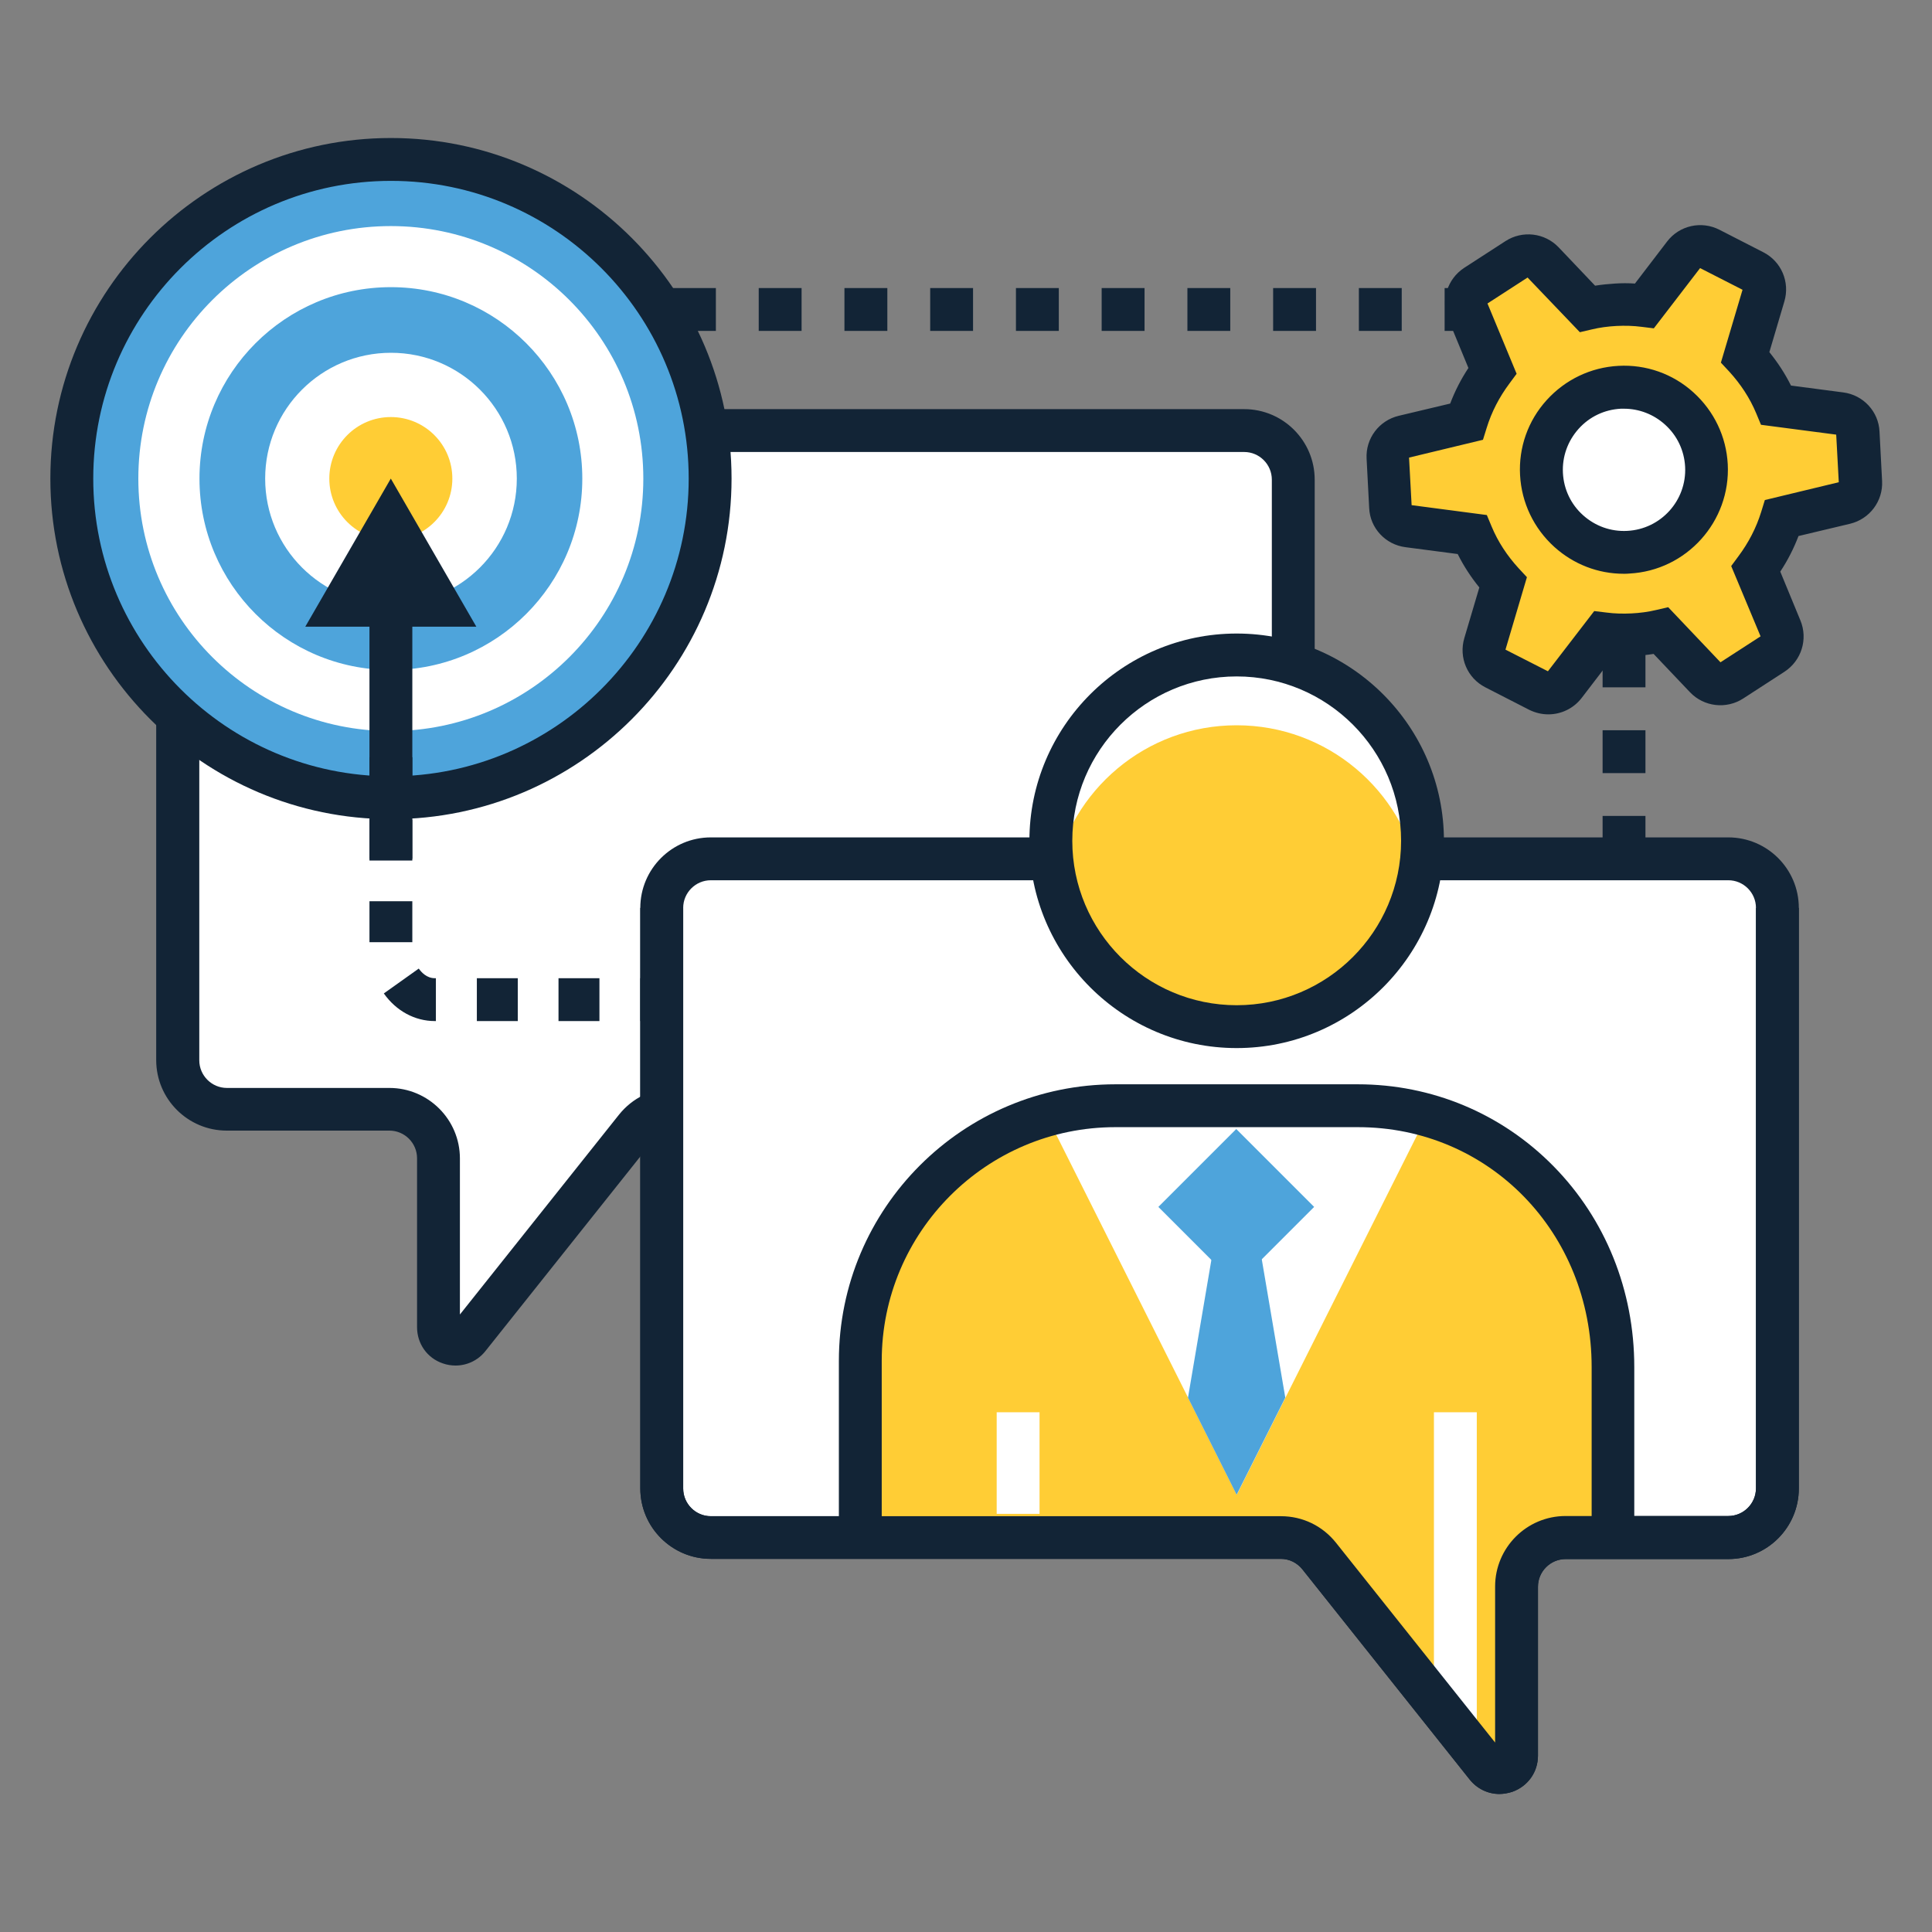 <svg width="60" height="60" viewBox="0 0 60 60" fill="none" xmlns="http://www.w3.org/2000/svg">
<rect x="0" y="0" width="60" height="60" fill="#808080" stroke="none"/>
<g id="business 1">
<g id="Group">
<g id="Group_2">
<g id="Group_3">
<g id="Group_4">
<g id="Group_5">
<g id="Group_6">
<g id="Group_7">
<g id="Group_8">
<g id="Group_9">
<path id="Vector" d="M7.048 13.372H38.646C39.485 13.372 40.171 14.051 40.171 14.896V32.929C40.171 33.767 39.492 34.453 38.646 34.453H20.94C20.474 34.453 20.035 34.666 19.748 35.026L14.556 41.549C14.243 41.935 13.618 41.722 13.618 41.223V35.977C13.618 35.139 12.939 34.453 12.093 34.453H7.041C6.202 34.453 5.517 33.774 5.517 32.929V14.896C5.523 14.051 6.209 13.372 7.048 13.372Z" fill="white"/>
</g>
</g>
</g>
</g>
</g>
</g>
</g>
<g id="Group_10">
<g id="Group_11">
<g id="Group_12">
<g id="Group_13">
<g id="Group_14">
<g id="Group_15">
<g id="Group_16">
<g id="Group_17">
<path id="Vector_2" d="M14.15 42.408C14.017 42.408 13.883 42.388 13.75 42.341C13.264 42.175 12.952 41.729 12.952 41.216V35.971C12.952 35.498 12.566 35.112 12.093 35.112H7.041C5.836 35.112 4.851 34.133 4.851 32.922V14.896C4.851 13.691 5.829 12.706 7.041 12.706H38.639C39.844 12.706 40.829 13.685 40.829 14.896V32.929C40.829 34.133 39.851 35.119 38.639 35.119H20.933C20.673 35.119 20.427 35.239 20.261 35.445L15.068 41.968C14.842 42.248 14.503 42.408 14.15 42.408ZM7.047 14.037C6.575 14.037 6.189 14.423 6.189 14.896V32.929C6.189 33.401 6.575 33.787 7.047 33.787H12.093C13.298 33.787 14.283 34.766 14.283 35.977V40.823L19.222 34.619C19.642 34.094 20.261 33.794 20.933 33.794H38.639C39.112 33.794 39.498 33.408 39.498 32.935V14.896C39.498 14.423 39.112 14.037 38.639 14.037H7.047Z" fill="#122436"/>
</g>
</g>
</g>
</g>
</g>
</g>
</g>
<g id="Group_18">
<g id="Group_19">
<g id="Group_20">
<g id="Group_21">
<g id="Group_22">
<g id="Group_23">
<g id="Group_24">
<path id="Vector_3" d="M53.676 26.672H22.078C21.239 26.672 20.553 27.351 20.553 28.196V46.229C20.553 47.067 21.232 47.753 22.078 47.753H39.784C40.25 47.753 40.689 47.966 40.975 48.325L46.168 54.849C46.48 55.235 47.106 55.022 47.106 54.523V49.277C47.106 48.439 47.785 47.753 48.631 47.753H53.683C54.522 47.753 55.207 47.074 55.207 46.229V28.196C55.194 27.357 54.515 26.672 53.676 26.672Z" fill="white"/>
</g>
</g>
</g>
</g>
</g>
</g>
</g>
<g id="Group_25">
<g id="Group_26">
<g id="Group_27">
<g id="Group_28">
<g id="Group_29">
<g id="Group_30">
<g id="Group_31">
<path id="Vector_4" d="M46.565 55.714C46.212 55.714 45.872 55.554 45.639 55.261L40.447 48.738C40.281 48.532 40.041 48.412 39.775 48.412H22.075C20.87 48.412 19.885 47.433 19.885 46.222V28.196C19.885 26.991 20.864 26.006 22.075 26.006H53.674C54.879 26.006 55.864 26.984 55.864 28.196V46.228C55.864 47.433 54.885 48.419 53.674 48.419H48.622C48.149 48.419 47.763 48.805 47.763 49.277V54.523C47.763 55.035 47.45 55.474 46.964 55.648C46.838 55.687 46.698 55.714 46.565 55.714ZM22.075 27.337C21.603 27.337 21.217 27.723 21.217 28.196V46.228C21.217 46.701 21.603 47.087 22.075 47.087H39.782C40.454 47.087 41.073 47.387 41.492 47.913L46.432 54.117V49.27C46.432 48.066 47.41 47.081 48.622 47.081H53.674C54.147 47.081 54.533 46.694 54.533 46.222V28.196C54.533 27.723 54.147 27.337 53.674 27.337H22.075Z" fill="#122436"/>
</g>
</g>
</g>
</g>
</g>
</g>
</g>
<g id="Group_32">
<g id="Group_33">
<g id="Group_34">
<g id="Group_35">
<g id="Group_36">
<g id="Group_37">
<g id="Group_38">
<path id="Vector_5" d="M51.101 26.672H49.77V25.34H51.101V26.672ZM51.101 24.009H49.77V22.678H51.101V24.009ZM51.101 21.346H49.77V20.015H51.101V21.346ZM51.101 18.684H49.77V17.352H51.101V18.684ZM51.101 16.021H49.77V14.69H51.101V16.021ZM16.986 13.372H15.655V12.407H16.986V13.372ZM51.101 13.359H49.77V12.027H51.101V13.359ZM16.993 11.155L15.668 10.995C15.741 10.377 16.074 9.804 16.573 9.425L17.379 10.483C17.166 10.643 17.026 10.889 16.993 11.155ZM51.101 10.696H49.77V9.611H50.189V8.945H51.101V10.696ZM48.858 10.277H47.526V8.945H48.858V10.277ZM46.195 10.277H44.864V8.945H46.195V10.277ZM43.532 10.277H42.201V8.945H43.532V10.277ZM40.87 10.277H39.538V8.945H40.87V10.277ZM38.207 10.277H36.876V8.945H38.207V10.277ZM35.545 10.277H34.213V8.945H35.545V10.277ZM32.882 10.277H31.551V8.945H32.882V10.277ZM30.219 10.277H28.888V8.945H30.219V10.277ZM27.557 10.277H26.225V8.945H27.557V10.277ZM24.894 10.277H23.563V8.945H24.894V10.277ZM22.232 10.277H20.9V8.945H22.232V10.277ZM19.569 10.277H18.238V8.945H19.569V10.277Z" fill="#122436"/>
</g>
</g>
</g>
</g>
</g>
</g>
</g>
<g id="Group_39">
<g id="Group_40">
<g id="Group_41">
<g id="Group_42">
<g id="Group_43">
<g id="Group_44">
<g id="Group_45">
<g id="Group_46">
<path id="Vector_6" d="M50.167 9.471C49.867 9.485 49.568 9.531 49.282 9.591L47.904 8.14C47.691 7.92 47.358 7.88 47.098 8.047L45.814 8.879C45.554 9.045 45.454 9.372 45.574 9.651L46.34 11.508C45.987 11.981 45.707 12.513 45.534 13.093L43.584 13.559C43.284 13.632 43.084 13.905 43.098 14.211L43.178 15.742C43.191 16.048 43.424 16.301 43.73 16.341L45.721 16.601C45.953 17.153 46.286 17.659 46.686 18.092L46.113 20.015C46.027 20.308 46.16 20.621 46.433 20.761L47.797 21.46C48.07 21.6 48.403 21.526 48.59 21.28L49.814 19.689C50.107 19.723 50.4 19.736 50.706 19.723C51.012 19.709 51.305 19.663 51.592 19.603L52.969 21.061C53.182 21.28 53.515 21.32 53.775 21.154L55.06 20.322C55.319 20.155 55.419 19.829 55.299 19.549L54.534 17.692C54.887 17.22 55.166 16.687 55.339 16.108L57.29 15.642C57.589 15.569 57.789 15.296 57.776 14.99L57.696 13.459C57.682 13.152 57.449 12.899 57.143 12.86L55.153 12.6C54.92 12.047 54.587 11.542 54.188 11.109L54.76 9.185C54.847 8.892 54.714 8.579 54.441 8.44L53.076 7.741C52.803 7.601 52.47 7.674 52.284 7.92L51.059 9.511C50.766 9.471 50.467 9.458 50.167 9.471ZM52.989 14.457C53.063 15.868 51.978 17.073 50.566 17.146C49.155 17.22 47.95 16.135 47.877 14.723C47.804 13.312 48.889 12.107 50.3 12.034C51.711 11.961 52.916 13.046 52.989 14.457Z" fill="#FFCD35"/>
</g>
</g>
</g>
</g>
</g>
</g>
</g>
<g id="Group_47">
<g id="Group_48">
<g id="Group_49">
<g id="Group_50">
<g id="Group_51">
<g id="Group_52">
<g id="Group_53">
<path id="Vector_7" d="M50.587 17.154C52.001 17.08 53.088 15.874 53.014 14.46C52.941 13.046 51.735 11.96 50.321 12.034C48.907 12.107 47.82 13.313 47.894 14.727C47.968 16.141 49.173 17.227 50.587 17.154Z" fill="white"/>
</g>
</g>
</g>
</g>
</g>
</g>
</g>
<g id="Group_54">
<g id="Group_55">
<g id="Group_56">
<g id="Group_57">
<g id="Group_58">
<g id="Group_59">
<g id="Group_60">
<path id="Vector_8" d="M48.086 22.185C47.886 22.185 47.686 22.139 47.493 22.045L46.129 21.346C45.569 21.06 45.297 20.421 45.476 19.816L45.942 18.244C45.683 17.925 45.456 17.579 45.27 17.206L43.646 16.993C43.027 16.913 42.547 16.401 42.521 15.775L42.441 14.244C42.407 13.618 42.827 13.059 43.439 12.913L45.037 12.533C45.183 12.147 45.37 11.781 45.603 11.428L44.977 9.911C44.737 9.331 44.944 8.666 45.469 8.32L46.754 7.488C47.28 7.148 47.972 7.228 48.405 7.681L49.537 8.872C49.743 8.839 49.949 8.819 50.156 8.806C50.362 8.792 50.569 8.792 50.775 8.806L51.773 7.501C52.153 7.002 52.838 6.848 53.398 7.135L54.762 7.834C55.321 8.12 55.594 8.759 55.414 9.365L54.949 10.936C55.208 11.255 55.434 11.601 55.621 11.974L57.245 12.187C57.864 12.267 58.343 12.78 58.37 13.405L58.45 14.936C58.483 15.562 58.064 16.121 57.451 16.267L55.854 16.647C55.707 17.033 55.521 17.399 55.288 17.752L55.914 19.27C56.153 19.849 55.947 20.514 55.421 20.86L54.136 21.693C53.611 22.032 52.918 21.952 52.486 21.5L51.354 20.308C51.148 20.341 50.941 20.361 50.735 20.375C50.529 20.388 50.322 20.388 50.116 20.375L49.117 21.679C48.864 22.006 48.478 22.185 48.086 22.185ZM46.754 20.175L48.072 20.847L49.51 18.977L49.889 19.023C50.142 19.057 50.409 19.063 50.668 19.05C50.928 19.037 51.188 19.003 51.434 18.944L51.807 18.857L53.431 20.568L54.676 19.762L53.764 17.579L53.99 17.273C54.303 16.853 54.542 16.394 54.696 15.895L54.809 15.529L57.105 14.976L57.025 13.498L54.689 13.192L54.542 12.839C54.343 12.36 54.056 11.927 53.704 11.541L53.444 11.262L54.116 8.999L52.798 8.326L51.361 10.197L50.981 10.15C50.728 10.117 50.462 10.11 50.202 10.123C49.943 10.137 49.683 10.17 49.437 10.23L49.064 10.317L47.44 8.619L46.195 9.425L47.1 11.608L46.874 11.914C46.561 12.334 46.322 12.793 46.169 13.292L46.055 13.658L43.759 14.211L43.839 15.688L46.175 15.995L46.322 16.347C46.521 16.827 46.807 17.259 47.16 17.645L47.42 17.925L46.754 20.175ZM50.429 17.819C49.63 17.819 48.871 17.526 48.272 16.986C47.633 16.407 47.254 15.615 47.207 14.757C47.16 13.898 47.453 13.066 48.032 12.427C48.611 11.788 49.404 11.408 50.262 11.362C51.121 11.315 51.953 11.608 52.592 12.187C53.231 12.766 53.611 13.558 53.657 14.417C53.75 16.194 52.379 17.719 50.602 17.812C50.542 17.819 50.489 17.819 50.429 17.819ZM50.435 12.693C50.402 12.693 50.369 12.693 50.336 12.693C49.83 12.72 49.364 12.939 49.024 13.319C48.685 13.698 48.512 14.184 48.538 14.69C48.565 15.196 48.785 15.662 49.164 16.001C49.543 16.341 50.029 16.514 50.535 16.487C51.58 16.434 52.386 15.542 52.333 14.497C52.306 13.991 52.086 13.525 51.707 13.185C51.354 12.866 50.901 12.693 50.435 12.693Z" fill="#122436"/>
</g>
</g>
</g>
</g>
</g>
</g>
</g>
</g>
<g id="Group_61">
<g id="Group_62">
<g id="Group_63">
<g id="Group_64">
<g id="Group_65">
<g id="Group_66">
<g id="Group_67">
<g id="Group_68">
<path id="Vector_9" d="M26.72 46.422V42.261C26.72 37.888 30.268 34.34 34.642 34.34H42.17C46.543 34.34 50.091 37.888 50.091 42.454V46.422H26.72Z" fill="white"/>
</g>
</g>
</g>
</g>
</g>
</g>
</g>
<g id="Group_69">
<g id="Group_70">
<g id="Group_71">
<g id="Group_72">
<g id="Group_73">
<g id="Group_74">
<g id="Group_75">
<path id="Vector_10" d="M44.32 34.633L38.409 46.422L32.498 34.633C29.163 35.572 26.72 38.627 26.72 42.261V47.926H40.712L47.142 55.015L47.176 48.392L50.191 47.407L50.098 42.261C50.098 38.627 47.655 35.572 44.32 34.633Z" fill="#FFCD35"/>
</g>
</g>
</g>
</g>
</g>
</g>
</g>
<g id="Group_76">
<g id="Group_77">
<g id="Group_78">
<g id="Group_79">
<g id="Group_80">
<g id="Group_81">
<g id="Group_82">
<g id="Group_83">
<path id="Vector_11" d="M39.916 43.406L38.405 46.421L36.894 43.406L37.692 38.706H39.117L39.916 43.406Z" fill="#4EA4DB"/>
</g>
</g>
</g>
</g>
</g>
</g>
</g>
</g>
<g id="Group_84">
<g id="Group_85">
<g id="Group_86">
<g id="Group_87">
<g id="Group_88">
<g id="Group_89">
<g id="Group_90">
<path id="Vector_12" d="M35.974 37.482L38.393 35.063L40.812 37.482L38.393 39.901L35.974 37.482Z" fill="#4EA4DB"/>
</g>
</g>
</g>
</g>
</g>
</g>
</g>
<g id="Group_91">
<g id="Group_92">
<g id="Group_93">
<g id="Group_94">
<g id="Group_95">
<g id="Group_96">
<g id="Group_97">
<path id="Vector_13" d="M50.761 47.107H49.43V42.454C49.43 38.274 46.241 35.005 42.174 35.005H34.639C30.638 35.005 27.383 38.26 27.383 42.261V47.107H26.052V42.261C26.052 37.522 29.906 33.674 34.639 33.674H42.167C44.47 33.674 46.634 34.579 48.245 36.217C49.862 37.861 50.754 40.078 50.754 42.454V47.107H50.761Z" fill="#122436"/>
</g>
</g>
</g>
</g>
</g>
</g>
</g>
<g id="Group_98">
<g id="Group_99">
<g id="Group_100">
<g id="Group_101">
<g id="Group_102">
<g id="Group_103">
<g id="Group_104">
<path id="Vector_14" d="M30.953 43.859H32.284V47.014H30.953V43.859Z" fill="white"/>
</g>
</g>
</g>
</g>
</g>
</g>
</g>
<g id="Group_105">
<g id="Group_106">
<g id="Group_107">
<g id="Group_108">
<g id="Group_109">
<g id="Group_110">
<g id="Group_111">
<path id="Vector_15" d="M44.532 43.859H45.863V53.478H44.532V43.859Z" fill="white"/>
</g>
</g>
</g>
</g>
</g>
</g>
</g>
<g id="Group_112">
<g id="Group_113">
<g id="Group_114">
<g id="Group_115">
<g id="Group_116">
<g id="Group_117">
<g id="Group_118">
<g id="Group_119">
<path id="Vector_16" d="M38.404 31.884C41.592 31.884 44.176 29.3 44.176 26.112C44.176 22.925 41.592 20.341 38.404 20.341C35.217 20.341 32.633 22.925 32.633 26.112C32.633 29.3 35.217 31.884 38.404 31.884Z" fill="#FFCD35"/>
</g>
</g>
</g>
</g>
</g>
</g>
</g>
<g id="Group_120">
<g id="Group_121">
<g id="Group_122">
<g id="Group_123">
<g id="Group_124">
<g id="Group_125">
<g id="Group_126">
<path id="Vector_17" d="M38.404 22.524C41.22 22.524 43.563 24.541 44.069 27.204C44.136 26.851 44.176 26.485 44.176 26.112C44.176 22.924 41.593 20.341 38.404 20.341C35.216 20.341 32.633 22.924 32.633 26.112C32.633 26.485 32.673 26.851 32.74 27.204C33.246 24.541 35.589 22.524 38.404 22.524Z" fill="white"/>
</g>
</g>
</g>
</g>
</g>
</g>
</g>
<g id="Group_127">
<g id="Group_128">
<g id="Group_129">
<g id="Group_130">
<g id="Group_131">
<g id="Group_132">
<g id="Group_133">
<path id="Vector_18" d="M38.406 32.549C34.858 32.549 31.969 29.66 31.969 26.112C31.969 22.564 34.858 19.675 38.406 19.675C41.954 19.675 44.843 22.564 44.843 26.112C44.843 29.66 41.954 32.549 38.406 32.549ZM38.406 21.007C35.59 21.007 33.301 23.297 33.301 26.112C33.301 28.928 35.59 31.218 38.406 31.218C41.222 31.218 43.512 28.928 43.512 26.112C43.512 23.297 41.222 21.007 38.406 21.007Z" fill="#122436"/>
</g>
</g>
</g>
</g>
</g>
</g>
</g>
</g>
</g>
<g id="Group_134">
<g id="Group_135">
<g id="Group_136">
<g id="Group_137">
<g id="Group_138">
<g id="Group_139">
<g id="Group_140">
<path id="Vector_19" d="M46.565 55.714C46.212 55.714 45.872 55.554 45.639 55.261L40.447 48.738C40.281 48.532 40.041 48.412 39.775 48.412H22.075C20.87 48.412 19.885 47.433 19.885 46.222V28.196H21.217V46.228C21.217 46.701 21.603 47.087 22.075 47.087H39.782C40.454 47.087 41.073 47.387 41.492 47.913L46.432 54.116V49.27C46.432 48.066 47.41 47.081 48.622 47.081H53.674C54.147 47.081 54.533 46.694 54.533 46.222V28.196H55.864V46.228C55.864 47.433 54.885 48.418 53.674 48.418H48.622C48.149 48.418 47.763 48.804 47.763 49.277V54.523C47.763 55.035 47.45 55.474 46.964 55.647C46.838 55.687 46.698 55.714 46.565 55.714Z" fill="#122436"/>
</g>
</g>
</g>
</g>
</g>
</g>
</g>
<g id="Group_141">
<g id="Group_142">
<g id="Group_143">
<g id="Group_144">
<g id="Group_145">
<g id="Group_146">
<g id="Group_147">
<g id="Group_148">
<g id="Group_149">
<path id="Vector_20" d="M12.14 24.774C17.614 24.774 22.052 20.337 22.052 14.863C22.052 9.389 17.614 4.951 12.14 4.951C6.666 4.951 2.229 9.389 2.229 14.863C2.229 20.337 6.666 24.774 12.14 24.774Z" fill="#4EA4DB"/>
</g>
</g>
</g>
</g>
</g>
</g>
</g>
<g id="Group_150">
<g id="Group_151">
<g id="Group_152">
<g id="Group_153">
<g id="Group_154">
<g id="Group_155">
<g id="Group_156">
<path id="Vector_21" d="M12.138 22.704C16.468 22.704 19.979 19.194 19.979 14.863C19.979 10.532 16.468 7.021 12.138 7.021C7.807 7.021 4.296 10.532 4.296 14.863C4.296 19.194 7.807 22.704 12.138 22.704Z" fill="white"/>
</g>
</g>
</g>
</g>
</g>
</g>
</g>
<g id="Group_157">
<g id="Group_158">
<g id="Group_159">
<g id="Group_160">
<g id="Group_161">
<g id="Group_162">
<g id="Group_163">
<path id="Vector_22" d="M12.14 20.807C15.423 20.807 18.084 18.146 18.084 14.863C18.084 11.58 15.423 8.918 12.14 8.918C8.857 8.918 6.195 11.58 6.195 14.863C6.195 18.146 8.857 20.807 12.14 20.807Z" fill="#4EA4DB"/>
</g>
</g>
</g>
</g>
</g>
</g>
</g>
<g id="Group_164">
<g id="Group_165">
<g id="Group_166">
<g id="Group_167">
<g id="Group_168">
<g id="Group_169">
<g id="Group_170">
<path id="Vector_23" d="M12.142 18.77C14.3 18.77 16.05 17.021 16.05 14.863C16.05 12.705 14.3 10.956 12.142 10.956C9.984 10.956 8.235 12.705 8.235 14.863C8.235 17.021 9.984 18.77 12.142 18.77Z" fill="white"/>
</g>
</g>
</g>
</g>
</g>
</g>
</g>
<g id="Group_171">
<g id="Group_172">
<g id="Group_173">
<g id="Group_174">
<g id="Group_175">
<g id="Group_176">
<g id="Group_177">
<path id="Vector_24" d="M12.137 16.773C13.193 16.773 14.048 15.918 14.048 14.863C14.048 13.808 13.193 12.952 12.137 12.952C11.082 12.952 10.227 13.808 10.227 14.863C10.227 15.918 11.082 16.773 12.137 16.773Z" fill="#FFCD35"/>
</g>
</g>
</g>
</g>
</g>
</g>
</g>
</g>
<g id="Group_178">
<g id="Group_179">
<g id="Group_180">
<g id="Group_181">
<g id="Group_182">
<g id="Group_183">
<g id="Group_184">
<path id="Vector_25" d="M12.142 25.44C6.311 25.44 1.564 20.694 1.564 14.863C1.564 9.032 6.311 4.286 12.142 4.286C17.973 4.286 22.719 9.032 22.719 14.863C22.719 20.694 17.973 25.44 12.142 25.44ZM12.142 5.617C7.043 5.617 2.896 9.764 2.896 14.863C2.896 19.962 7.043 24.109 12.142 24.109C17.241 24.109 21.388 19.962 21.388 14.863C21.388 9.764 17.241 5.617 12.142 5.617Z" fill="#122436"/>
</g>
</g>
</g>
</g>
</g>
</g>
</g>
</g>
</g>
<g id="Group_185">
<g id="Group_186">
<g id="Group_187">
<g id="Group_188">
<g id="Group_189">
<g id="Group_190">
<g id="Group_191">
<g id="Group_192">
<path id="Vector_26" d="M11.474 23.516H12.805V24.182H11.474V23.516Z" fill="#122436"/>
</g>
</g>
</g>
</g>
</g>
</g>
</g>
<g id="Group_193">
<g id="Group_194">
<g id="Group_195">
<g id="Group_196">
<g id="Group_197">
<g id="Group_198">
<g id="Group_199">
<path id="Vector_27" d="M18.616 31.71H17.345V30.379H18.616V31.71ZM16.08 31.71H14.809V30.379H16.08V31.71ZM13.537 31.71H13.504C12.885 31.71 12.306 31.398 11.92 30.852L13.005 30.08C13.085 30.193 13.251 30.379 13.504 30.379H13.537V31.71ZM12.805 29.261H11.474V27.989H12.805V29.261ZM12.805 26.725H11.474V25.453H12.805V26.725Z" fill="#122436"/>
</g>
</g>
</g>
</g>
</g>
</g>
</g>
<g id="Group_200">
<g id="Group_201">
<g id="Group_202">
<g id="Group_203">
<g id="Group_204">
<g id="Group_205">
<g id="Group_206">
<path id="Vector_28" d="M19.885 30.379H20.551V31.71H19.885V30.379Z" fill="#122436"/>
</g>
</g>
</g>
</g>
</g>
</g>
</g>
</g>
<g id="Group_207">
<g id="Group_208">
<g id="Group_209">
<g id="Group_210">
<g id="Group_211">
<g id="Group_212">
<g id="Group_213">
<g id="Group_214">
<path id="Vector_29" d="M11.474 18.684H12.805V26.672H11.474V18.684Z" fill="#122436"/>
</g>
</g>
</g>
</g>
</g>
</g>
</g>
<g id="Group_215">
<g id="Group_216">
<g id="Group_217">
<g id="Group_218">
<g id="Group_219">
<g id="Group_220">
<g id="Group_221">
<g id="Group_222">
<path id="Vector_30" d="M9.481 19.462L12.137 14.863L14.793 19.462H9.481Z" fill="#122436"/>
</g>
</g>
</g>
</g>
</g>
</g>
</g>
</g>
</g>
</g>
</g>
</g>
</svg>
